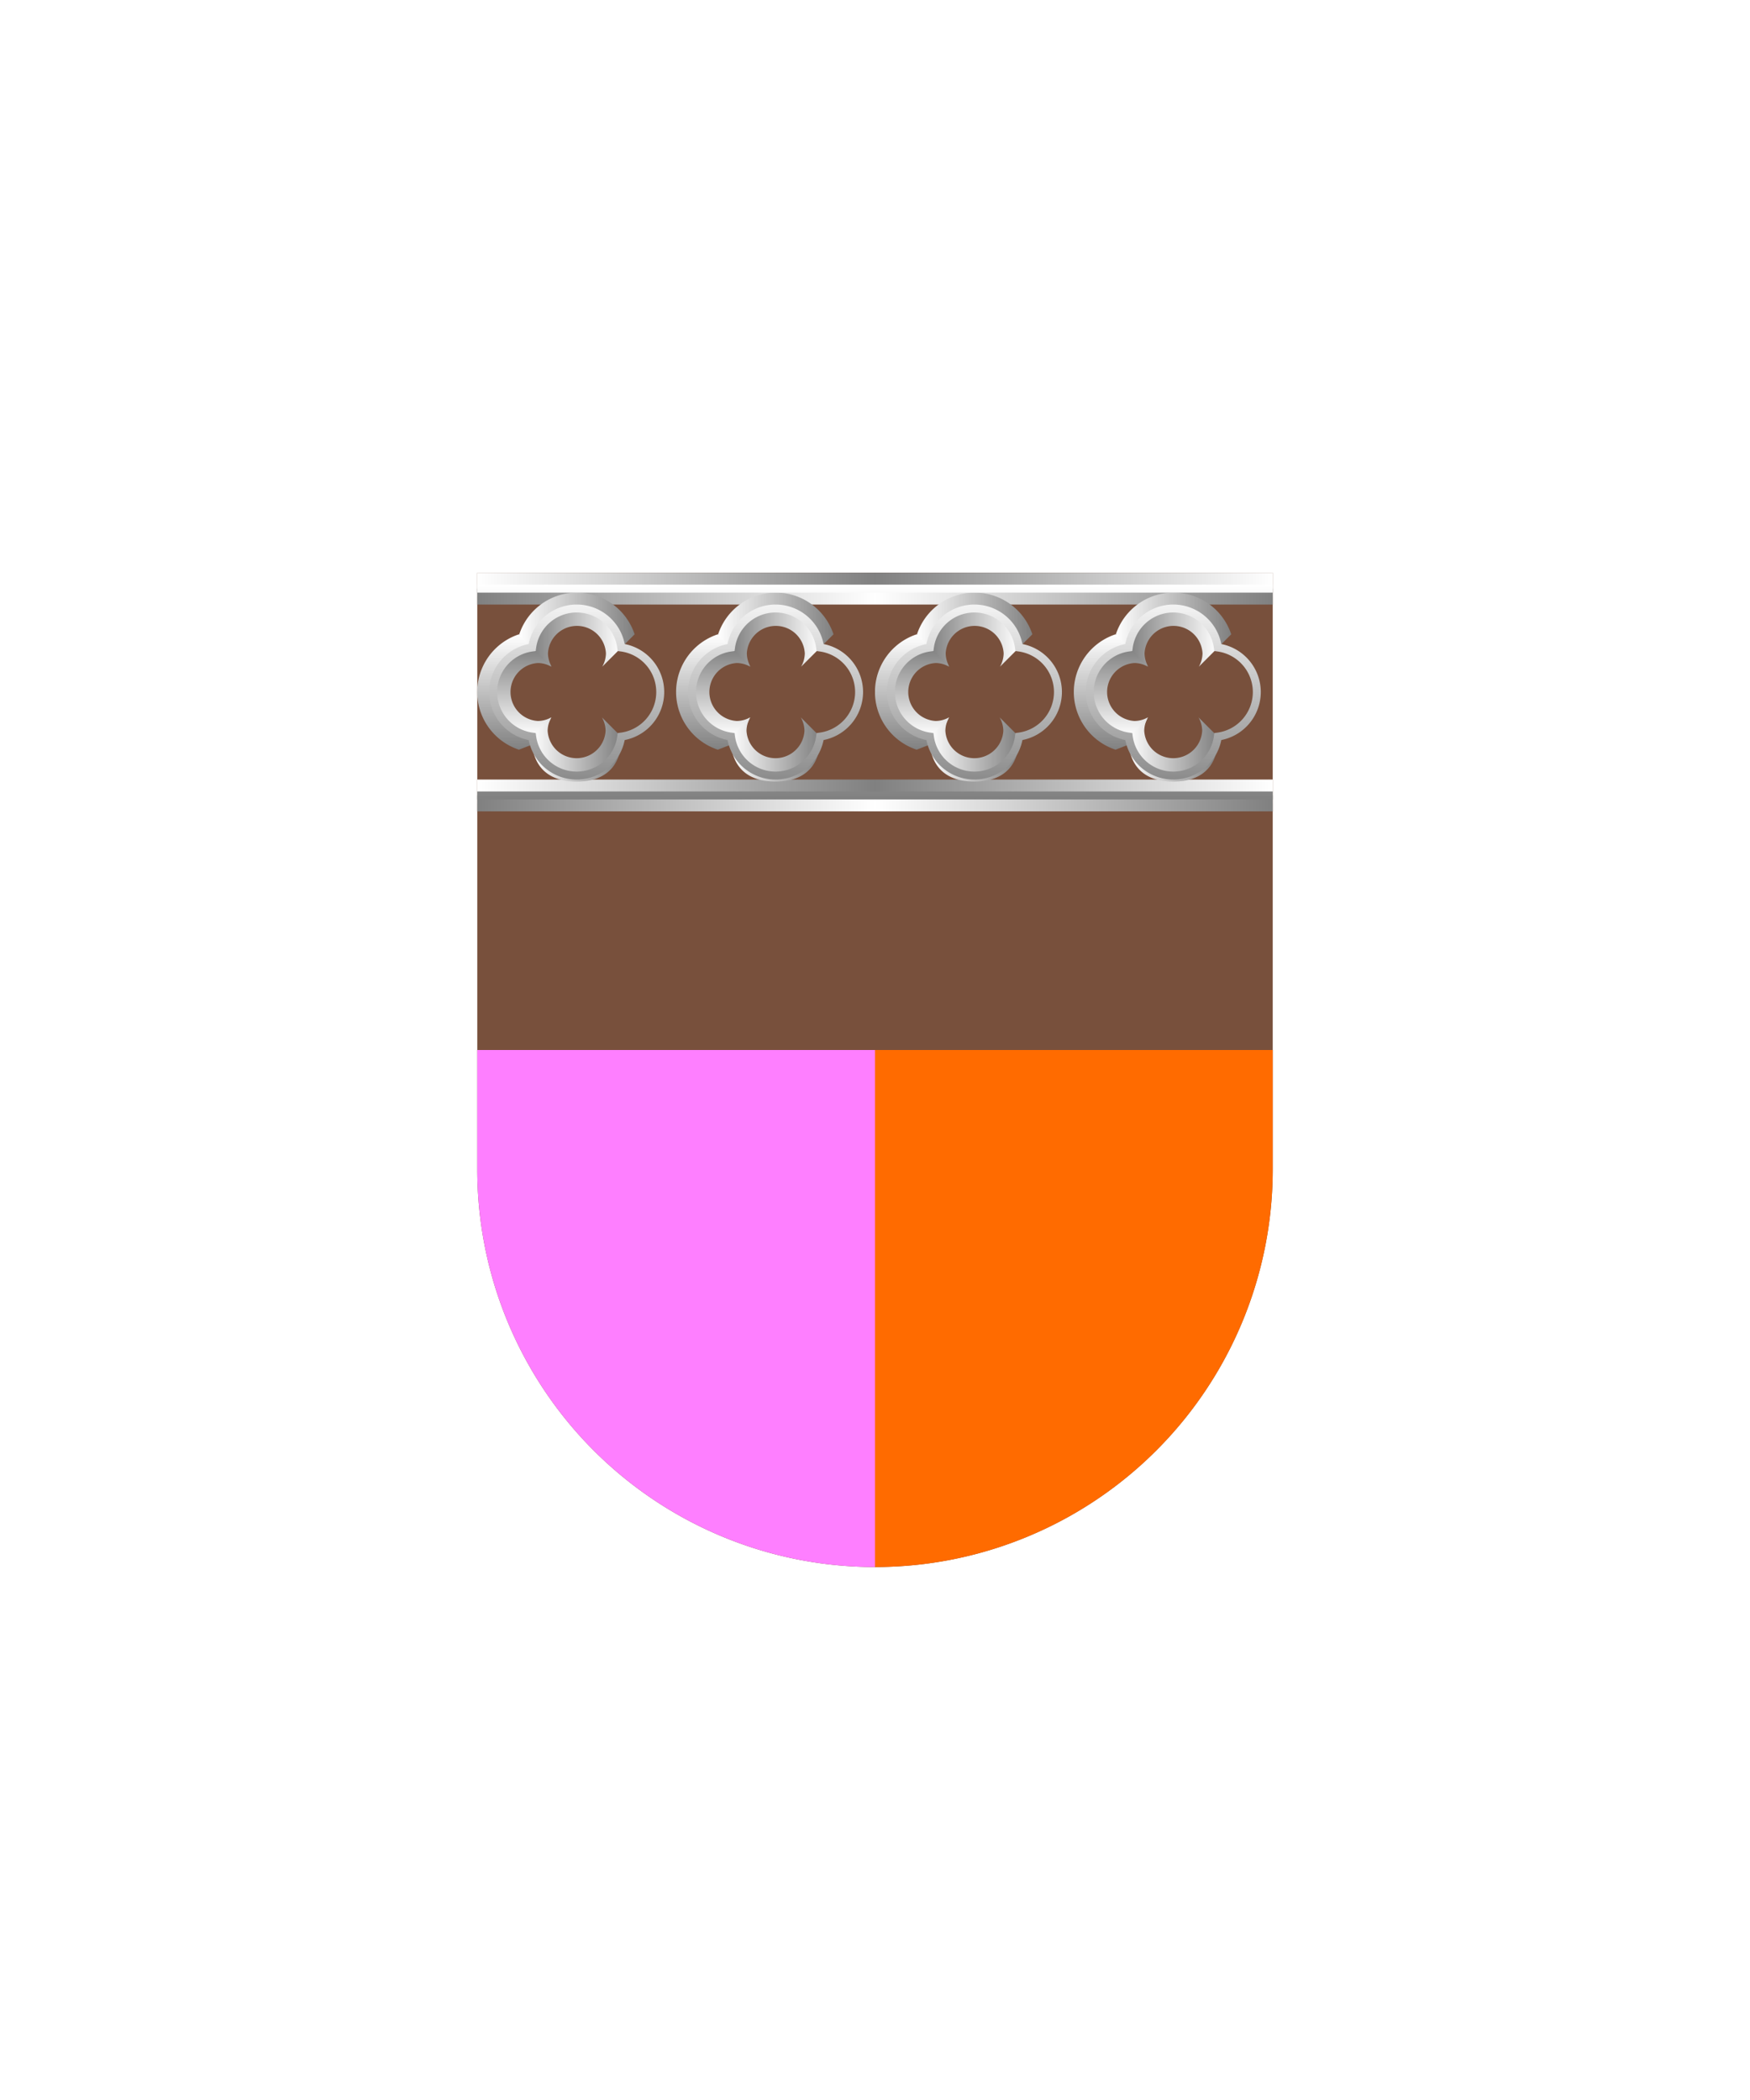 <svg xmlns="http://www.w3.org/2000/svg" xmlns:xlink="http://www.w3.org/1999/xlink" viewBox="0 0 220 264"><path d="M60 72v75a50 50 0 0 0 50 50 50 50 0 0 0 50-50V72Z" fill="#78503c"/><path d="M60 147a49.997 49.997 0 0 0 50 50v-65H60v15Z" fill="#fe7fff"/><path d="M160 147a49.997 49.997 0 0 1-50 50v-65h50v15Z" fill="#ff6b00"/><defs><linearGradient gradientTransform="matrix(1, 0, 0, -1, -8146, 24463.66)" gradientUnits="userSpaceOnUse" id="h67-a" x1="8158.87" x2="8147.64" y1="24459.62" y2="24459.62"><stop offset="0" stop-color="gray"/><stop offset="1" stop-color="#fff"/></linearGradient><linearGradient id="h67-b" x1="8146" x2="8160.51" xlink:href="#h67-a" y1="24457.8" y2="24457.8"/><linearGradient gradientTransform="translate(-8156.44 24458.41) rotate(-90)" id="h67-c" x1="24456.77" x2="24445.54" xlink:href="#h67-a" y1="8161.72" y2="8161.72"/><linearGradient gradientTransform="translate(-8156.44 24458.41) rotate(-90)" id="h67-d" x1="24443.9" x2="24458.41" xlink:href="#h67-a" y1="8159.9" y2="8159.9"/><filter id="h67-e" name="shadow"><feDropShadow dx="0" dy="2" stdDeviation="0"/></filter><linearGradient gradientTransform="matrix(1, 0, 0, -1, 0, 148)" gradientUnits="userSpaceOnUse" id="h67-f" x1="60" x2="160" y1="74.5" y2="74.5"><stop offset="0" stop-color="#fff"/><stop offset="0.5" stop-color="gray"/><stop offset="1" stop-color="#fff"/></linearGradient><linearGradient id="h67-g" xlink:href="#h67-f" y1="48.5" y2="48.5"/><linearGradient gradientTransform="translate(220 148) rotate(180)" gradientUnits="userSpaceOnUse" id="h67-h" x1="60" x2="160" y1="73" y2="73"><stop offset="0" stop-color="gray"/><stop offset="0.5" stop-color="#fff"/><stop offset="1" stop-color="gray"/></linearGradient><linearGradient id="h67-i" x1="60" x2="160" xlink:href="#h67-h" y1="47" y2="47"/><linearGradient gradientTransform="matrix(1, 0, 0, 1, 0, 0)" id="h67-j" x1="110" x2="110" xlink:href="#h67-a" y1="100.5" y2="73.5"/><symbol id="h67-l" viewBox="0 0 9.31 14.51"><path d="M1.24,7.26c0,6.24,5.66,5.59,5.66,5.59l1.57-.59.84-1.82a3.48,3.48,0,0,1-1.67.46,3.65,3.65,0,0,1,0-7.29,3.48,3.48,0,0,1,1.67.46L8.23,2.13,6.9,1.66S1.24,1,1.24,7.26Z" fill="url(#h67-c)"/><path d="M6.9,12.85a5.64,5.64,0,0,1,0-11.19h0L6.59.45,5.24,0a7.64,7.64,0,0,0,0,14.51h0l1.48-.57.18-1.09Z" fill="url(#h67-d)"/></symbol><symbol id="h67-n" viewBox="0 0 14.51 9.31"><path d="M7.26,8.07c-6.25,0-5.6-5.66-5.6-5.66L4.07,0a3.54,3.54,0,0,0-.46,1.67,3.65,3.65,0,0,0,7.29,0A3.54,3.54,0,0,0,10.44,0l2.41,2.41S13.5,8.07,7.26,8.07Z" fill="url(#h67-a)"/><path d="M1.66,2.41a5.64,5.64,0,0,0,11.19,0h0l1.66,1.66A7.64,7.64,0,0,1,0,4.07H0L1.66,2.41Z" fill="url(#h67-b)"/></symbol><symbol id="h67-k" viewBox="0 0 25.04 25"><use height="14.51" transform="translate(0 5.24)" width="9.31" xlink:href="#h67-l"/><use height="14.51" transform="translate(25.03 19.76) rotate(180)" width="9.31" xlink:href="#h67-l"/><use height="9.31" transform="translate(19.79 9.31) rotate(180)" width="14.51" xlink:href="#h67-n"/><use height="9.31" transform="translate(5.24 15.69)" width="14.51" xlink:href="#h67-n"/></symbol></defs><g filter="url(#h67-e)"><line fill="none" stroke="url(#h67-f)" stroke-miterlimit="10" stroke-width="3" x1="160" x2="60" y1="73.5" y2="73.5"/><line fill="none" stroke="url(#h67-g)" stroke-miterlimit="10" stroke-width="3" x1="160" x2="60" y1="99.5" y2="99.5"/><line fill="none" stroke="url(#h67-h)" stroke-miterlimit="10" stroke-width="2" x1="160" x2="60" y1="75" y2="75"/><line fill="none" stroke="url(#h67-i)" stroke-miterlimit="10" stroke-width="2" x1="60" x2="160" y1="101" y2="101"/><use height="25" transform="translate(60 74.5)" width="25.03" xlink:href="#h67-k"/><use height="25" transform="translate(85 74.5)" width="25.03" xlink:href="#h67-k"/><use height="25" transform="translate(110 74.5)" width="25.03" xlink:href="#h67-k"/><use height="25" transform="translate(135 74.5)" width="25.03" xlink:href="#h67-k"/><path d="M78.1,92.6h0a5.65,5.65,0,0,1-11.2,0h0a5.65,5.65,0,0,1,0-11.2,5.65,5.65,0,0,1,11.2,0h0a5.65,5.65,0,0,1,0,11.2ZM108,87a5.66,5.66,0,0,0-4.9-5.6h0a5.65,5.65,0,0,0-11.2,0,5.65,5.65,0,0,0,0,11.2h0a5.65,5.65,0,0,0,11.2,0h0A5.66,5.66,0,0,0,108,87Zm25,0a5.66,5.66,0,0,0-4.9-5.6h0a5.65,5.65,0,0,0-11.2,0,5.65,5.65,0,0,0,0,11.2h0a5.65,5.65,0,0,0,11.2,0h0A5.66,5.66,0,0,0,133,87Zm25,0a5.66,5.66,0,0,0-4.9-5.6h0a5.65,5.65,0,0,0-11.2,0,5.65,5.65,0,0,0,0,11.2h0a5.65,5.65,0,0,0,11.2,0h0A5.66,5.66,0,0,0,158,87ZM60,74H160M60,100H160" fill="none" stroke="url(#h67-j)" stroke-miterlimit="10"/></g></svg>